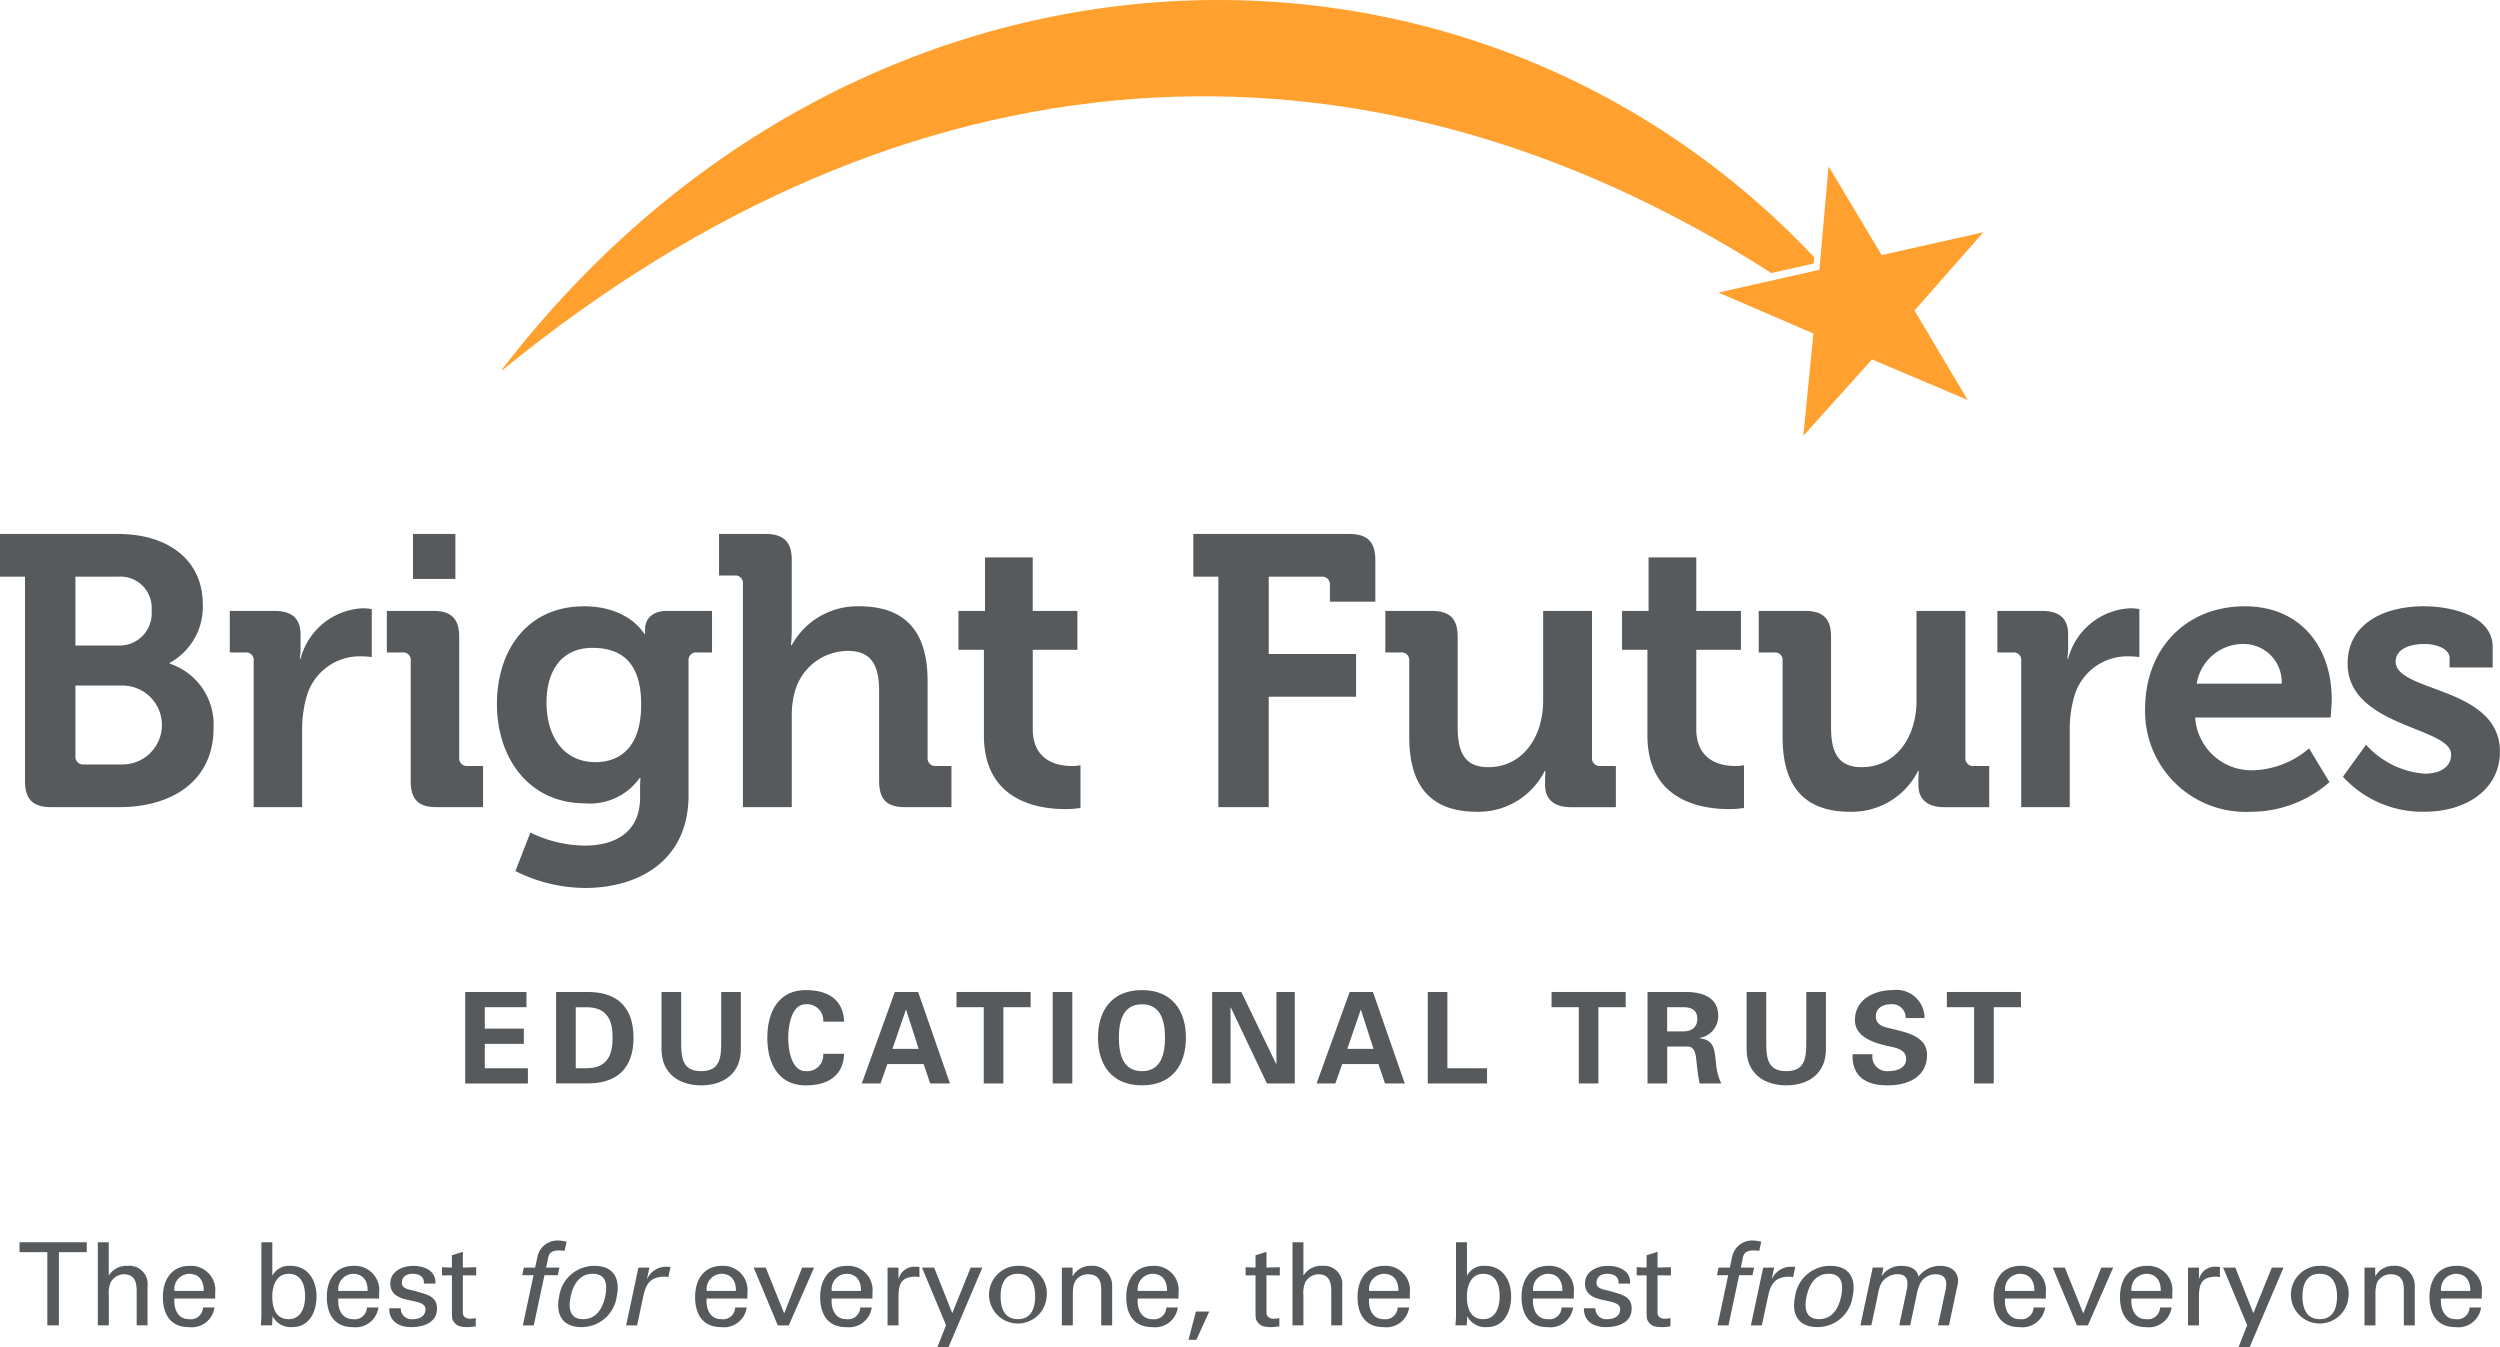 <svg xmlns="http://www.w3.org/2000/svg" width="213.362" height="115" viewBox="0 0 213.362 115">
  <g id="Trust" transform="translate(106.681 57.5)">
    <g id="Group_633" data-name="Group 633" transform="translate(-106.681 -57.5)">
      <path id="Path_10138" data-name="Path 10138" d="M2.134,124.733H0v-3.646H10.082c4.2,0,7.224,2.168,7.224,6.01a5.439,5.439,0,0,1-2.824,4.991v.066a5.467,5.467,0,0,1,3.744,5.485c0,4.661-3.712,6.764-8.045,6.764H4.368c-1.544,0-2.234-.657-2.234-2.234V124.733Zm7.982,5.877a2.75,2.75,0,0,0,2.823-2.99,2.672,2.672,0,0,0-2.891-2.887H6.437v5.877ZM7.158,140.758h3.351a3.367,3.367,0,0,0,0-6.733H6.437v6.01a.656.656,0,0,0,.721.723" transform="translate(0 -75.516)" fill="#565a5c"/>
      <path id="Path_10139" data-name="Path 10139" d="M54.149,142.428a.643.643,0,0,0-.723-.723H52.114v-3.546h3.809c1.477,0,2.232.624,2.232,2.035v.986a7.626,7.626,0,0,1-.066,1.052h.066a5.763,5.763,0,0,1,5.32-4.3,5.341,5.341,0,0,1,.756.066v4.1a7.439,7.439,0,0,0-1.018-.065,4.712,4.712,0,0,0-4.565,3.514,10.134,10.134,0,0,0-.361,2.725v6.635H54.149V142.428Z" transform="translate(-32.501 -86.02)" fill="#565a5c"/>
      <path id="Path_10140" data-name="Path 10140" d="M89.761,131.921a.642.642,0,0,0-.723-.721H87.724v-3.548H91.7c1.544,0,2.2.69,2.2,2.234v10.279a.656.656,0,0,0,.721.723h1.314V144.4H91.96c-1.544,0-2.2-.657-2.2-2.234V131.921Zm.2-10.838h3.612v3.842H89.956v-3.842Z" transform="translate(-54.709 -75.514)" fill="#565a5c"/>
      <path id="Path_10141" data-name="Path 10141" d="M120.111,137.487c3.875,0,5.156,2.365,5.156,2.365h.065v-.427c0-.753.526-1.542,1.84-1.542h3.875v3.546h-1.281a.64.64,0,0,0-.723.657v11.526c0,5.748-4.466,7.916-8.834,7.916a13.348,13.348,0,0,1-5.944-1.446l1.281-3.284a10.825,10.825,0,0,0,4.631,1.115c2.528,0,4.729-1.084,4.729-4.1v-.788c0-.4.033-.887.033-.887h-.066a5.2,5.2,0,0,1-4.663,2.167c-4.795,0-7.52-3.875-7.52-8.472s2.594-8.343,7.421-8.343M125,145.863c0-3.811-1.905-4.827-4.17-4.827-2.53,0-3.908,1.84-3.908,4.663,0,2.922,1.476,5.09,4.17,5.09,2,0,3.908-1.15,3.908-4.926" transform="translate(-70.279 -85.744)" fill="#565a5c"/>
      <path id="Path_10142" data-name="Path 10142" d="M165.091,125.356a.643.643,0,0,0-.723-.723h-1.314v-3.546h3.973c1.544,0,2.234.69,2.234,2.2v5.879a14.118,14.118,0,0,1-.066,1.411h.066a6.391,6.391,0,0,1,5.746-3.318c3.745,0,5.848,1.938,5.848,6.372v6.536a.656.656,0,0,0,.721.723h1.314V144.4h-3.973c-1.544,0-2.2-.657-2.2-2.234v-7.684c0-2.037-.559-3.415-2.659-3.415a4.711,4.711,0,0,0-4.532,3.48,7.547,7.547,0,0,0-.263,2.169V144.4h-4.171V125.356Z" transform="translate(-101.689 -75.516)" fill="#565a5c"/>
      <path id="Path_10143" data-name="Path 10143" d="M219.516,134.291h-2.168v-3.316h2.267v-4.567h4.072v4.567H227.5v3.316h-3.809v6.764c0,2.759,2.169,3.154,3.318,3.154a3.82,3.82,0,0,0,.754-.066v3.645a7.82,7.82,0,0,1-1.281.1c-2.331,0-6.961-.688-6.961-6.3v-7.29Z" transform="translate(-135.55 -78.835)" fill="#565a5c"/>
      <path id="Path_10144" data-name="Path 10144" d="M272.73,124.732H270.6v-3.647h13.3c1.577,0,2.234.69,2.234,2.234v3.546h-3.875v-1.411a.657.657,0,0,0-.723-.723h-4.5v6.6h7.454v3.645h-7.454V144.4h-4.3v-19.67Z" transform="translate(-168.757 -75.515)" fill="#565a5c"/>
      <path id="Path_10145" data-name="Path 10145" d="M316.189,142.809a.642.642,0,0,0-.723-.723h-1.312V138.54h3.975c1.54,0,2.2.688,2.2,2.2v7.719c0,2.035.526,3.415,2.594,3.415,3.021,0,4.7-2.661,4.7-5.649V138.54h4.17v12.512a.658.658,0,0,0,.723.723h1.314v3.514h-3.842c-1.446,0-2.2-.69-2.2-1.873v-.458c0-.4.033-.758.033-.758h-.066a6.326,6.326,0,0,1-5.78,3.482c-3.579,0-5.78-1.8-5.78-6.37v-6.5Z" transform="translate(-195.923 -86.401)" fill="#565a5c"/>
      <path id="Path_10146" data-name="Path 10146" d="M370.005,134.291h-2.168v-3.316H370.1v-4.567h4.072v4.567h3.809v3.316h-3.809v6.764c0,2.759,2.166,3.154,3.316,3.154a3.823,3.823,0,0,0,.755-.066v3.645a7.814,7.814,0,0,1-1.281.1c-2.333,0-6.961-.688-6.961-6.3v-7.29Z" transform="translate(-229.403 -78.835)" fill="#565a5c"/>
      <path id="Path_10147" data-name="Path 10147" d="M400.862,142.809a.643.643,0,0,0-.723-.723h-1.312V138.54H402.8c1.544,0,2.2.688,2.2,2.2v7.719c0,2.035.525,3.415,2.6,3.415,3.019,0,4.694-2.661,4.694-5.649V138.54h4.172v12.512a.657.657,0,0,0,.721.723H418.5v3.514h-3.842c-1.446,0-2.2-.69-2.2-1.873v-.458c0-.4.031-.758.031-.758h-.066a6.324,6.324,0,0,1-5.78,3.482c-3.579,0-5.778-1.8-5.778-6.37v-6.5Z" transform="translate(-248.73 -86.401)" fill="#565a5c"/>
      <path id="Path_10148" data-name="Path 10148" d="M454.984,142.428a.643.643,0,0,0-.723-.723h-1.312v-3.546h3.807c1.479,0,2.233.624,2.233,2.035v.986a7.623,7.623,0,0,1-.066,1.052h.066a5.763,5.763,0,0,1,5.32-4.3,5.349,5.349,0,0,1,.758.066v4.1a7.439,7.439,0,0,0-1.018-.065,4.711,4.711,0,0,0-4.565,3.514,10.134,10.134,0,0,0-.361,2.725v6.635h-4.138V142.428Z" transform="translate(-282.483 -86.02)" fill="#565a5c"/>
      <path id="Path_10149" data-name="Path 10149" d="M494.964,137.492c4.795,0,7.421,3.513,7.421,7.947,0,.493-.1,1.544-.1,1.544H490.728a4.818,4.818,0,0,0,5.026,4.5,7.609,7.609,0,0,0,4.694-1.871l1.741,2.889a10.193,10.193,0,0,1-6.733,2.528,8.582,8.582,0,0,1-9-8.768c0-5.156,3.483-8.768,8.505-8.768m3.152,6.6a3.252,3.252,0,0,0-3.152-3.384,4.016,4.016,0,0,0-4.1,3.384Z" transform="translate(-303.382 -85.747)" fill="#565a5c"/>
      <path id="Path_10150" data-name="Path 10150" d="M533.294,149.314a7.491,7.491,0,0,0,4.99,2.462c1.283,0,2.267-.526,2.267-1.641,0-2.365-8.834-2.333-8.834-7.752,0-3.349,3.021-4.893,6.5-4.893,2.267,0,5.881.755,5.881,3.482v1.739h-3.68v-.822c0-.788-1.181-1.181-2.1-1.181-1.479,0-2.5.524-2.5,1.51,0,2.628,8.9,2.1,8.9,7.686,0,3.152-2.793,5.121-6.439,5.121a9.185,9.185,0,0,1-6.961-2.988l1.971-2.725Z" transform="translate(-331.361 -85.747)" fill="#565a5c"/>
      <path id="Path_10151" data-name="Path 10151" d="M105.487,224.953h5.233v1.3h-3.557v1.827h3.331v1.3h-3.331v2.086h3.678v1.3h-5.353v-7.806Z" transform="translate(-65.787 -140.293)" fill="#565a5c"/>
      <path id="Path_10152" data-name="Path 10152" d="M126.1,224.954h2.661c2.433-.024,3.948,1.19,3.948,3.9s-1.515,3.924-3.948,3.9H126.1v-7.806Zm1.677,6.509h.865c1.989.02,2.281-1.363,2.281-2.607s-.292-2.628-2.281-2.6h-.865v5.211Z" transform="translate(-78.641 -140.293)" fill="#565a5c"/>
      <path id="Path_10153" data-name="Path 10153" d="M156.784,224.953v4.888c0,2.075-1.493,3.081-3.384,3.081s-3.384-1.006-3.384-3.081v-4.888h1.676v4.238c0,1.319.064,2.52,1.708,2.52s1.708-1.2,1.708-2.52v-4.238Z" transform="translate(-93.558 -140.293)" fill="#565a5c"/>
      <path id="Path_10154" data-name="Path 10154" d="M178.778,227.216a1.377,1.377,0,0,0-1.493-1.482c-1.19,0-1.491,1.763-1.491,2.855s.3,2.855,1.491,2.855a1.376,1.376,0,0,0,1.493-1.482h1.783c-.075,1.958-1.48,2.694-3.276,2.694-2.26,0-3.276-1.785-3.276-4.066s1.017-4.065,3.276-4.065c1.8,0,3.2.735,3.276,2.692Z" transform="translate(-108.521 -140.025)" fill="#565a5c"/>
      <path id="Path_10155" data-name="Path 10155" d="M195.426,232.761l2.822-7.806h1.989l2.714,7.806h-1.686l-.562-1.654h-3.092l-.586,1.654Zm4.855-2.951-1.071-3.331h-.022l-1.144,3.331Z" transform="translate(-121.878 -140.294)" fill="#565a5c"/>
      <path id="Path_10156" data-name="Path 10156" d="M216.9,224.953h6.326v1.3H220.9v6.509h-1.675v-6.509H216.9v-1.3Z" transform="translate(-135.268 -140.293)" fill="#565a5c"/>
      <path id="Path_10157" data-name="Path 10157" d="M240.395,232.76h-1.675v-7.806h1.675v7.806Z" transform="translate(-148.878 -140.293)" fill="#565a5c"/>
      <path id="Path_10158" data-name="Path 10158" d="M248.994,228.589c0-2.3,1.166-4.065,3.751-4.065s3.753,1.761,3.753,4.065-1.168,4.065-3.753,4.065-3.751-1.763-3.751-4.065m1.784,0c0,1.34.314,2.855,1.967,2.855s1.969-1.515,1.969-2.855-.314-2.854-1.969-2.854-1.967,1.513-1.967,2.854" transform="translate(-155.286 -140.025)" fill="#565a5c"/>
      <path id="Path_10159" data-name="Path 10159" d="M279.557,232.759l-3.081-6.488-.022.022v6.466h-1.568v-7.806h2.488l2.973,6.142.022-.022v-6.12h1.568v7.806Z" transform="translate(-171.434 -140.293)" fill="#565a5c"/>
      <path id="Path_10160" data-name="Path 10160" d="M298.568,232.761l2.821-7.806h1.989l2.714,7.806h-1.686l-.562-1.654h-3.092l-.584,1.654Zm4.857-2.951-1.073-3.331h-.02l-1.144,3.331Z" transform="translate(-186.203 -140.294)" fill="#565a5c"/>
      <path id="Path_10161" data-name="Path 10161" d="M323.777,232.759v-7.806h1.676v6.509h3.384v1.3Z" transform="translate(-201.925 -140.293)" fill="#565a5c"/>
      <path id="Path_10162" data-name="Path 10162" d="M351.849,224.953h6.324v1.3h-2.325v6.509h-1.676v-6.509h-2.323v-1.3Z" transform="translate(-219.432 -140.293)" fill="#565a5c"/>
      <path id="Path_10163" data-name="Path 10163" d="M375.289,232.76h-1.676v-7.807h3.32c1.34.011,2.714.444,2.714,2.033a1.883,1.883,0,0,1-1.623,1.891v.022c1.287.141,1.287.931,1.427,2.012a4.961,4.961,0,0,0,.453,1.849h-1.847c-.143-.692-.217-1.395-.292-2.1-.044-.432-.152-1.027-.7-1.049h-1.772v3.147Zm0-4.445h1.405c.735-.011,1.168-.379,1.168-1.071s-.433-.982-1.168-.993h-1.405v2.064Z" transform="translate(-233.005 -140.293)" fill="#565a5c"/>
      <path id="Path_10164" data-name="Path 10164" d="M402.854,224.953v4.888c0,2.075-1.493,3.081-3.384,3.081s-3.386-1.006-3.386-3.081v-4.888h1.677v4.238c0,1.319.064,2.52,1.708,2.52s1.708-1.2,1.708-2.52v-4.238Z" transform="translate(-247.02 -140.293)" fill="#565a5c"/>
      <path id="Path_10165" data-name="Path 10165" d="M424.639,226.912a1.147,1.147,0,0,0-1.3-1.179c-.617,0-1.243.325-1.243,1.006,0,.845.758.94,1.427,1.1,1.19.3,2.942.639,2.942,2.207,0,1.935-1.688,2.607-3.364,2.607-1.783,0-3.05-.692-2.995-2.661h1.708a1.234,1.234,0,0,0,1.309,1.449c.67,0,1.557-.2,1.557-1.039,0-.918-1.113-.984-1.785-1.155-1.091-.272-2.583-.769-2.583-2.152,0-1.785,1.643-2.573,3.243-2.573a2.39,2.39,0,0,1,2.692,2.389Z" transform="translate(-262.001 -140.024)" fill="#565a5c"/>
      <path id="Path_10166" data-name="Path 10166" d="M441.5,224.953h6.324v1.3H445.5v6.509h-1.675v-6.509H441.5v-1.3Z" transform="translate(-275.345 -140.293)" fill="#565a5c"/>
      <path id="Path_10167" data-name="Path 10167" d="M399.083,37.731l-.783,8.828L389.68,48.5l8.109,3.492-.858,8.733,5.857-6.518,8.167,3.459-4.539-7.635,5.873-6.676L403.614,45.3l-4.53-7.571Z" transform="translate(-243.025 -23.531)" fill="#ffa02f"/>
      <path id="Path_10168" data-name="Path 10168" d="M225.731,22.487l.047-.528c-29.938-31.7-81.973-29.577-112.032,9.622l.1-.017C148.213,3.488,186.892.738,222.109,23.3l3.623-.814Z" transform="translate(-70.939 0)" fill="#ffa02f"/>
      <path id="Path_10169" data-name="Path 10169" d="M6.8,282.552H4.427v-.845h5.738v.845H7.787V288.8H6.8v-6.249Z" transform="translate(-2.761 -175.687)" fill="#565a5c"/>
      <path id="Path_10170" data-name="Path 10170" d="M22.184,288.8v-7.094h.933v2.82h.02a1.758,1.758,0,0,1,1.6-.806,1.557,1.557,0,0,1,1.69,1.739V288.8H25.5v-2.919c0-.865-.226-1.424-1.1-1.444a1.329,1.329,0,0,0-1.12.688,2.389,2.389,0,0,0-.157,1.14V288.8Z" transform="translate(-13.835 -175.687)" fill="#565a5c"/>
      <path id="Path_10171" data-name="Path 10171" d="M37.92,289.849c-.069.864.285,1.759,1.238,1.759a1.037,1.037,0,0,0,1.2-1h.982a1.958,1.958,0,0,1-2.191,1.68c-1.582,0-2.211-1.12-2.211-2.574s.727-2.654,2.289-2.654a2.072,2.072,0,0,1,2.172,2.329v.462Zm2.5-.648c.02-.825-.354-1.464-1.258-1.464A1.308,1.308,0,0,0,37.92,289.2Z" transform="translate(-23.036 -179.025)" fill="#565a5c"/>
      <path id="Path_10172" data-name="Path 10172" d="M60.1,288.8h-.963c.02-.3.049-.59.049-.786v-6.308h.933v2.83h.02a1.6,1.6,0,0,1,1.533-.816c1.533,0,2.22,1.278,2.22,2.614,0,1.267-.589,2.613-2.053,2.613a1.74,1.74,0,0,1-1.7-.933h-.02l.02.049-.039.737Zm1.415-4.4c-1.061,0-1.4,1.042-1.4,1.936,0,.923.265,1.936,1.4,1.936,1.052,0,1.4-1.012,1.4-1.936s-.275-1.936-1.4-1.936Z" transform="translate(-36.878 -175.687)" fill="#565a5c"/>
      <path id="Path_10173" data-name="Path 10173" d="M75.1,289.849c-.069.864.285,1.759,1.238,1.759a1.037,1.037,0,0,0,1.2-1h.983a1.958,1.958,0,0,1-2.191,1.68c-1.582,0-2.211-1.12-2.211-2.574s.727-2.654,2.29-2.654a2.072,2.072,0,0,1,2.171,2.329v.462Zm2.5-.648c.02-.825-.354-1.464-1.258-1.464A1.308,1.308,0,0,0,75.1,289.2Z" transform="translate(-46.226 -179.025)" fill="#565a5c"/>
      <path id="Path_10174" data-name="Path 10174" d="M90.282,287.058c.933,0,1.984.393,1.916,1.514h-.983c.039-.629-.442-.835-.983-.835-.5,0-.9.236-.9.786s.845.589,1.2.7c.835.275,1.8.374,1.8,1.484,0,1.209-1.179,1.582-2.191,1.582-1.032,0-1.9-.472-1.887-1.612h.983a.916.916,0,0,0,1,.934c.55,0,1.11-.216,1.11-.855,0-1.1-3-.275-3-2.2,0-1.032,1.042-1.494,1.936-1.494Z" transform="translate(-55.036 -179.025)" fill="#565a5c"/>
      <path id="Path_10175" data-name="Path 10175" d="M101.079,285.22v-1.052l.934-.294v1.346l1.14-.03v.7l-1.14-.01v3.184c0,.354.275.52.609.52a2.108,2.108,0,0,0,.492-.059v.717c-.216.01-.423.059-.639.059a3.4,3.4,0,0,1-.629-.049.893.893,0,0,1-.55-.324c-.167-.236-.216-.256-.216-.914v-3.134l-.845.01v-.7l.845.03Z" transform="translate(-62.511 -177.039)" fill="#565a5c"/>
      <path id="Path_10176" data-name="Path 10176" d="M118.481,288.556l.912-4.284h-.963l.138-.648h.963l.2-.943a1.745,1.745,0,0,1,1.834-1.366,3.548,3.548,0,0,1,.647.1l-.165.776c-.155-.01-.308-.029-.466-.029-.53,0-.864.137-.95.678l-.167.786h1.14l-.138.648h-1.14l-.912,4.284Z" transform="translate(-73.859 -175.442)" fill="#565a5c"/>
      <path id="Path_10177" data-name="Path 10177" d="M131.574,289.672a3.019,3.019,0,0,1-3.013,2.613c-1.621,0-2.226-1.081-1.9-2.613a3.02,3.02,0,0,1,3.013-2.614c1.621,0,2.226,1.081,1.9,2.614Zm-2.869,1.936c1.111,0,1.663-.884,1.886-1.936s.049-1.936-1.062-1.936-1.662.884-1.886,1.936-.049,1.936,1.061,1.936Z" transform="translate(-78.939 -179.025)" fill="#565a5c"/>
      <path id="Path_10178" data-name="Path 10178" d="M142.921,292.269h-.933l1.05-4.933h.933l-.2.953h.02a1.764,1.764,0,0,1,1.662-1.022c.118,0,.214.01.322.01l-.188.884a1.064,1.064,0,0,0-.393-.049c-1.187.039-1.528.668-1.749,1.709l-.521,2.447Z" transform="translate(-88.551 -179.155)" fill="#565a5c"/>
      <path id="Path_10179" data-name="Path 10179" d="M158.612,289.849c-.069.864.285,1.759,1.238,1.759a1.037,1.037,0,0,0,1.2-1h.983a1.959,1.959,0,0,1-2.191,1.68c-1.582,0-2.211-1.12-2.211-2.574s.727-2.654,2.289-2.654a2.072,2.072,0,0,1,2.172,2.329v.462Zm2.5-.648c.02-.825-.353-1.464-1.257-1.464a1.308,1.308,0,0,0-1.238,1.464Z" transform="translate(-98.306 -179.025)" fill="#565a5c"/>
      <path id="Path_10180" data-name="Path 10180" d="M172.959,292.383,170.9,287.45h1.032l1.572,3.911,1.533-3.911h1.022l-2.162,4.933Z" transform="translate(-106.579 -179.269)" fill="#565a5c"/>
      <path id="Path_10181" data-name="Path 10181" d="M186.971,289.849c-.069.864.285,1.759,1.238,1.759a1.037,1.037,0,0,0,1.2-1h.982a1.958,1.958,0,0,1-2.191,1.68c-1.582,0-2.211-1.12-2.211-2.574s.727-2.654,2.289-2.654a2.072,2.072,0,0,1,2.172,2.329v.462Zm2.5-.648c.02-.825-.354-1.464-1.258-1.464a1.308,1.308,0,0,0-1.238,1.464Z" transform="translate(-115.992 -179.025)" fill="#565a5c"/>
      <path id="Path_10182" data-name="Path 10182" d="M202.2,292.269h-.933v-4.933h.933v.953h.02a1.368,1.368,0,0,1,1.444-1.022c.118,0,.216.01.324.01v.884a1.147,1.147,0,0,0-.4-.049c-1.179.039-1.385.668-1.385,1.709v2.447Z" transform="translate(-125.519 -179.155)" fill="#565a5c"/>
      <path id="Path_10183" data-name="Path 10183" d="M211.332,294.269h-.953l.747-1.906-2.053-4.913h1.041l1.543,3.891,1.572-3.891h1l-2.9,6.819Z" transform="translate(-130.388 -179.269)" fill="#565a5c"/>
      <path id="Path_10184" data-name="Path 10184" d="M229.209,289.672a2.461,2.461,0,1,1-2.456-2.614,2.34,2.34,0,0,1,2.456,2.614Zm-2.456,1.936c1.11,0,1.474-.884,1.474-1.936s-.364-1.936-1.474-1.936-1.474.884-1.474,1.936.364,1.936,1.474,1.936Z" transform="translate(-139.883 -179.025)" fill="#565a5c"/>
      <path id="Path_10185" data-name="Path 10185" d="M241.712,287.933h.019a1.712,1.712,0,0,1,1.493-.875,1.692,1.692,0,0,1,1.867,1.671v3.409h-.934v-3.105c0-.815-.344-1.257-1.13-1.257a1.283,1.283,0,0,0-.9.364c-.137.137-.393.354-.393,1.316v2.683H240.8v-4.933h.914v.727Z" transform="translate(-150.174 -179.025)" fill="#565a5c"/>
      <path id="Path_10186" data-name="Path 10186" d="M256.377,289.849c-.068.864.285,1.759,1.239,1.759a1.036,1.036,0,0,0,1.2-1h.983a1.958,1.958,0,0,1-2.191,1.68c-1.582,0-2.211-1.12-2.211-2.574s.727-2.654,2.289-2.654a2.072,2.072,0,0,1,2.172,2.329v.462Zm2.5-.648c.019-.825-.354-1.464-1.258-1.464a1.309,1.309,0,0,0-1.239,1.464Z" transform="translate(-159.278 -179.025)" fill="#565a5c"/>
      <path id="Path_10187" data-name="Path 10187" d="M270.151,297.424h1.14l-1.1,2.408h-.668l.629-2.408Z" transform="translate(-168.088 -185.489)" fill="#565a5c"/>
      <path id="Path_10188" data-name="Path 10188" d="M283.319,285.22v-1.052l.933-.294v1.346l1.14-.03v.7l-1.14-.01v3.184c0,.354.275.52.609.52a2.105,2.105,0,0,0,.491-.059v.717c-.216.01-.423.059-.639.059a3.407,3.407,0,0,1-.629-.049.894.894,0,0,1-.55-.324c-.167-.236-.216-.256-.216-.914v-3.134l-.845.01v-.7l.845.03Z" transform="translate(-176.166 -177.039)" fill="#565a5c"/>
      <path id="Path_10189" data-name="Path 10189" d="M293.1,288.8v-7.094h.933v2.82h.02a1.757,1.757,0,0,1,1.6-.806,1.557,1.557,0,0,1,1.69,1.739V288.8h-.933v-2.919c0-.865-.226-1.424-1.1-1.444a1.33,1.33,0,0,0-1.12.688,2.394,2.394,0,0,0-.157,1.14V288.8Z" transform="translate(-182.793 -175.687)" fill="#565a5c"/>
      <path id="Path_10190" data-name="Path 10190" d="M308.838,289.849c-.069.864.285,1.759,1.237,1.759a1.037,1.037,0,0,0,1.2-1h.983a1.959,1.959,0,0,1-2.191,1.68c-1.582,0-2.211-1.12-2.211-2.574s.727-2.654,2.289-2.654a2.072,2.072,0,0,1,2.171,2.329v.462Zm2.5-.648c.02-.825-.354-1.464-1.258-1.464a1.308,1.308,0,0,0-1.237,1.464Z" transform="translate(-191.995 -179.025)" fill="#565a5c"/>
      <path id="Path_10191" data-name="Path 10191" d="M331.014,288.8h-.963c.02-.3.049-.59.049-.786v-6.308h.933v2.83h.02a1.6,1.6,0,0,1,1.533-.816c1.532,0,2.22,1.278,2.22,2.614,0,1.267-.59,2.613-2.053,2.613a1.739,1.739,0,0,1-1.7-.933h-.02l.02.049-.04.737Zm1.415-4.4c-1.061,0-1.4,1.042-1.4,1.936,0,.923.266,1.936,1.4,1.936,1.051,0,1.395-1.012,1.395-1.936s-.275-1.936-1.395-1.936Z" transform="translate(-205.837 -175.687)" fill="#565a5c"/>
      <path id="Path_10192" data-name="Path 10192" d="M346.023,289.849c-.069.864.285,1.759,1.237,1.759a1.037,1.037,0,0,0,1.2-1h.982a1.958,1.958,0,0,1-2.191,1.68c-1.582,0-2.211-1.12-2.211-2.574s.727-2.654,2.289-2.654a2.072,2.072,0,0,1,2.171,2.329v.462Zm2.5-.648c.02-.825-.354-1.464-1.258-1.464a1.308,1.308,0,0,0-1.237,1.464Z" transform="translate(-215.185 -179.025)" fill="#565a5c"/>
      <path id="Path_10193" data-name="Path 10193" d="M361.2,287.058c.933,0,1.985.393,1.916,1.514h-.983c.039-.629-.442-.835-.983-.835-.5,0-.9.236-.9.786s.846.589,1.2.7c.835.275,1.8.374,1.8,1.484,0,1.209-1.179,1.582-2.191,1.582-1.032,0-1.9-.472-1.886-1.612h.982a.915.915,0,0,0,1,.934c.55,0,1.111-.216,1.111-.855,0-1.1-3-.275-3-2.2,0-1.032,1.042-1.494,1.936-1.494Z" transform="translate(-223.996 -179.025)" fill="#565a5c"/>
      <path id="Path_10194" data-name="Path 10194" d="M372,285.22v-1.052l.934-.294v1.346l1.14-.03v.7l-1.14-.01v3.184c0,.354.275.52.609.52a2.107,2.107,0,0,0,.491-.059v.717c-.216.01-.423.059-.638.059a3.4,3.4,0,0,1-.629-.049.891.891,0,0,1-.55-.324c-.167-.236-.217-.256-.217-.914v-3.134l-.845.01v-.7l.845.03Z" transform="translate(-231.471 -177.039)" fill="#565a5c"/>
      <path id="Path_10195" data-name="Path 10195" d="M389.4,288.556l.912-4.284h-.963l.138-.648h.963l.2-.943a1.745,1.745,0,0,1,1.834-1.366,3.548,3.548,0,0,1,.647.1l-.165.776c-.155-.01-.308-.029-.465-.029-.531,0-.865.137-.95.678l-.167.786h1.14l-.138.648h-1.14l-.912,4.284Z" transform="translate(-242.818 -175.442)" fill="#565a5c"/>
      <path id="Path_10196" data-name="Path 10196" d="M397.988,292.269h-.934l1.051-4.933h.933l-.2.953h.02a1.763,1.763,0,0,1,1.662-1.022c.118,0,.214.01.322.01l-.188.884a1.064,1.064,0,0,0-.393-.049c-1.187.039-1.528.668-1.749,1.709l-.521,2.447Z" transform="translate(-247.624 -179.155)" fill="#565a5c"/>
      <path id="Path_10197" data-name="Path 10197" d="M411.84,289.672a3.019,3.019,0,0,1-3.013,2.613c-1.621,0-2.226-1.081-1.9-2.613a3.019,3.019,0,0,1,3.013-2.614c1.621,0,2.226,1.081,1.9,2.614Zm-2.868,1.936c1.11,0,1.662-.884,1.886-1.936s.049-1.936-1.062-1.936-1.662.884-1.886,1.936-.049,1.936,1.062,1.936Z" transform="translate(-253.728 -179.025)" fill="#565a5c"/>
      <path id="Path_10198" data-name="Path 10198" d="M423.7,287.913h.02a1.962,1.962,0,0,1,1.587-.855c.933,0,1.417.315,1.542.924a2.278,2.278,0,0,1,1.838-.924c1.14,0,1.685.718,1.5,1.6l-.741,3.479h-.933l.622-2.919c.145-.678.209-1.444-.881-1.444a1.473,1.473,0,0,0-1.254.766,4.18,4.18,0,0,0-.325,1.061l-.54,2.535H425.2l.622-2.919c.182-.855.111-1.444-.783-1.444a1.631,1.631,0,0,0-1.39.805,3.9,3.9,0,0,0-.286,1.022l-.54,2.535h-.934l1.05-4.933h.914l-.151.708Z" transform="translate(-263.112 -179.025)" fill="#565a5c"/>
      <path id="Path_10199" data-name="Path 10199" d="M453.058,289.849c-.069.864.285,1.759,1.238,1.759a1.037,1.037,0,0,0,1.2-1h.983a1.959,1.959,0,0,1-2.191,1.68c-1.582,0-2.21-1.12-2.21-2.574s.726-2.654,2.289-2.654a2.072,2.072,0,0,1,2.171,2.329v.462Zm2.5-.648c.02-.825-.354-1.464-1.258-1.464a1.308,1.308,0,0,0-1.238,1.464Z" transform="translate(-281.939 -179.025)" fill="#565a5c"/>
      <path id="Path_10200" data-name="Path 10200" d="M467.56,292.383,465.5,287.45h1.032l1.572,3.911,1.533-3.911h1.022l-2.161,4.933Z" transform="translate(-290.308 -179.269)" fill="#565a5c"/>
      <path id="Path_10201" data-name="Path 10201" d="M481.728,289.849c-.068.864.285,1.759,1.239,1.759a1.036,1.036,0,0,0,1.2-1h.983a1.958,1.958,0,0,1-2.191,1.68c-1.582,0-2.211-1.12-2.211-2.574s.727-2.654,2.289-2.654a2.072,2.072,0,0,1,2.172,2.329v.462Zm2.5-.648c.019-.825-.354-1.464-1.258-1.464a1.309,1.309,0,0,0-1.239,1.464Z" transform="translate(-299.819 -179.025)" fill="#565a5c"/>
      <path id="Path_10202" data-name="Path 10202" d="M497.113,292.269h-.933v-4.933h.933v.953h.02a1.367,1.367,0,0,1,1.444-1.022c.118,0,.216.01.324.01v.884a1.147,1.147,0,0,0-.4-.049c-1.179.039-1.386.668-1.386,1.709v2.447Z" transform="translate(-309.444 -179.155)" fill="#565a5c"/>
      <path id="Path_10203" data-name="Path 10203" d="M506.4,294.269h-.953l.747-1.906-2.054-4.913h1.042l1.542,3.891,1.572-3.891h1l-2.9,6.819Z" transform="translate(-314.41 -179.269)" fill="#565a5c"/>
      <path id="Path_10204" data-name="Path 10204" d="M524.437,289.672a2.461,2.461,0,1,1-2.456-2.614,2.34,2.34,0,0,1,2.456,2.614Zm-2.456,1.936c1.11,0,1.474-.884,1.474-1.936s-.364-1.936-1.474-1.936-1.474.884-1.474,1.936.364,1.936,1.474,1.936Z" transform="translate(-324.003 -179.025)" fill="#565a5c"/>
      <path id="Path_10205" data-name="Path 10205" d="M537.1,287.933h.02a1.712,1.712,0,0,1,1.493-.875,1.691,1.691,0,0,1,1.867,1.671v3.409h-.933v-3.105c0-.815-.344-1.257-1.13-1.257a1.283,1.283,0,0,0-.9.364c-.138.137-.393.354-.393,1.316v2.683h-.934v-4.933h.914v.727Z" transform="translate(-334.392 -179.025)" fill="#565a5c"/>
      <path id="Path_10206" data-name="Path 10206" d="M551.919,289.849c-.069.864.285,1.759,1.239,1.759a1.036,1.036,0,0,0,1.2-1h.982a1.958,1.958,0,0,1-2.191,1.68c-1.582,0-2.211-1.12-2.211-2.574s.727-2.654,2.29-2.654a2.072,2.072,0,0,1,2.172,2.329v.462Zm2.5-.648c.019-.825-.353-1.464-1.257-1.464a1.309,1.309,0,0,0-1.239,1.464Z" transform="translate(-343.593 -179.025)" fill="#565a5c"/>
    </g>
  </g>
</svg>
